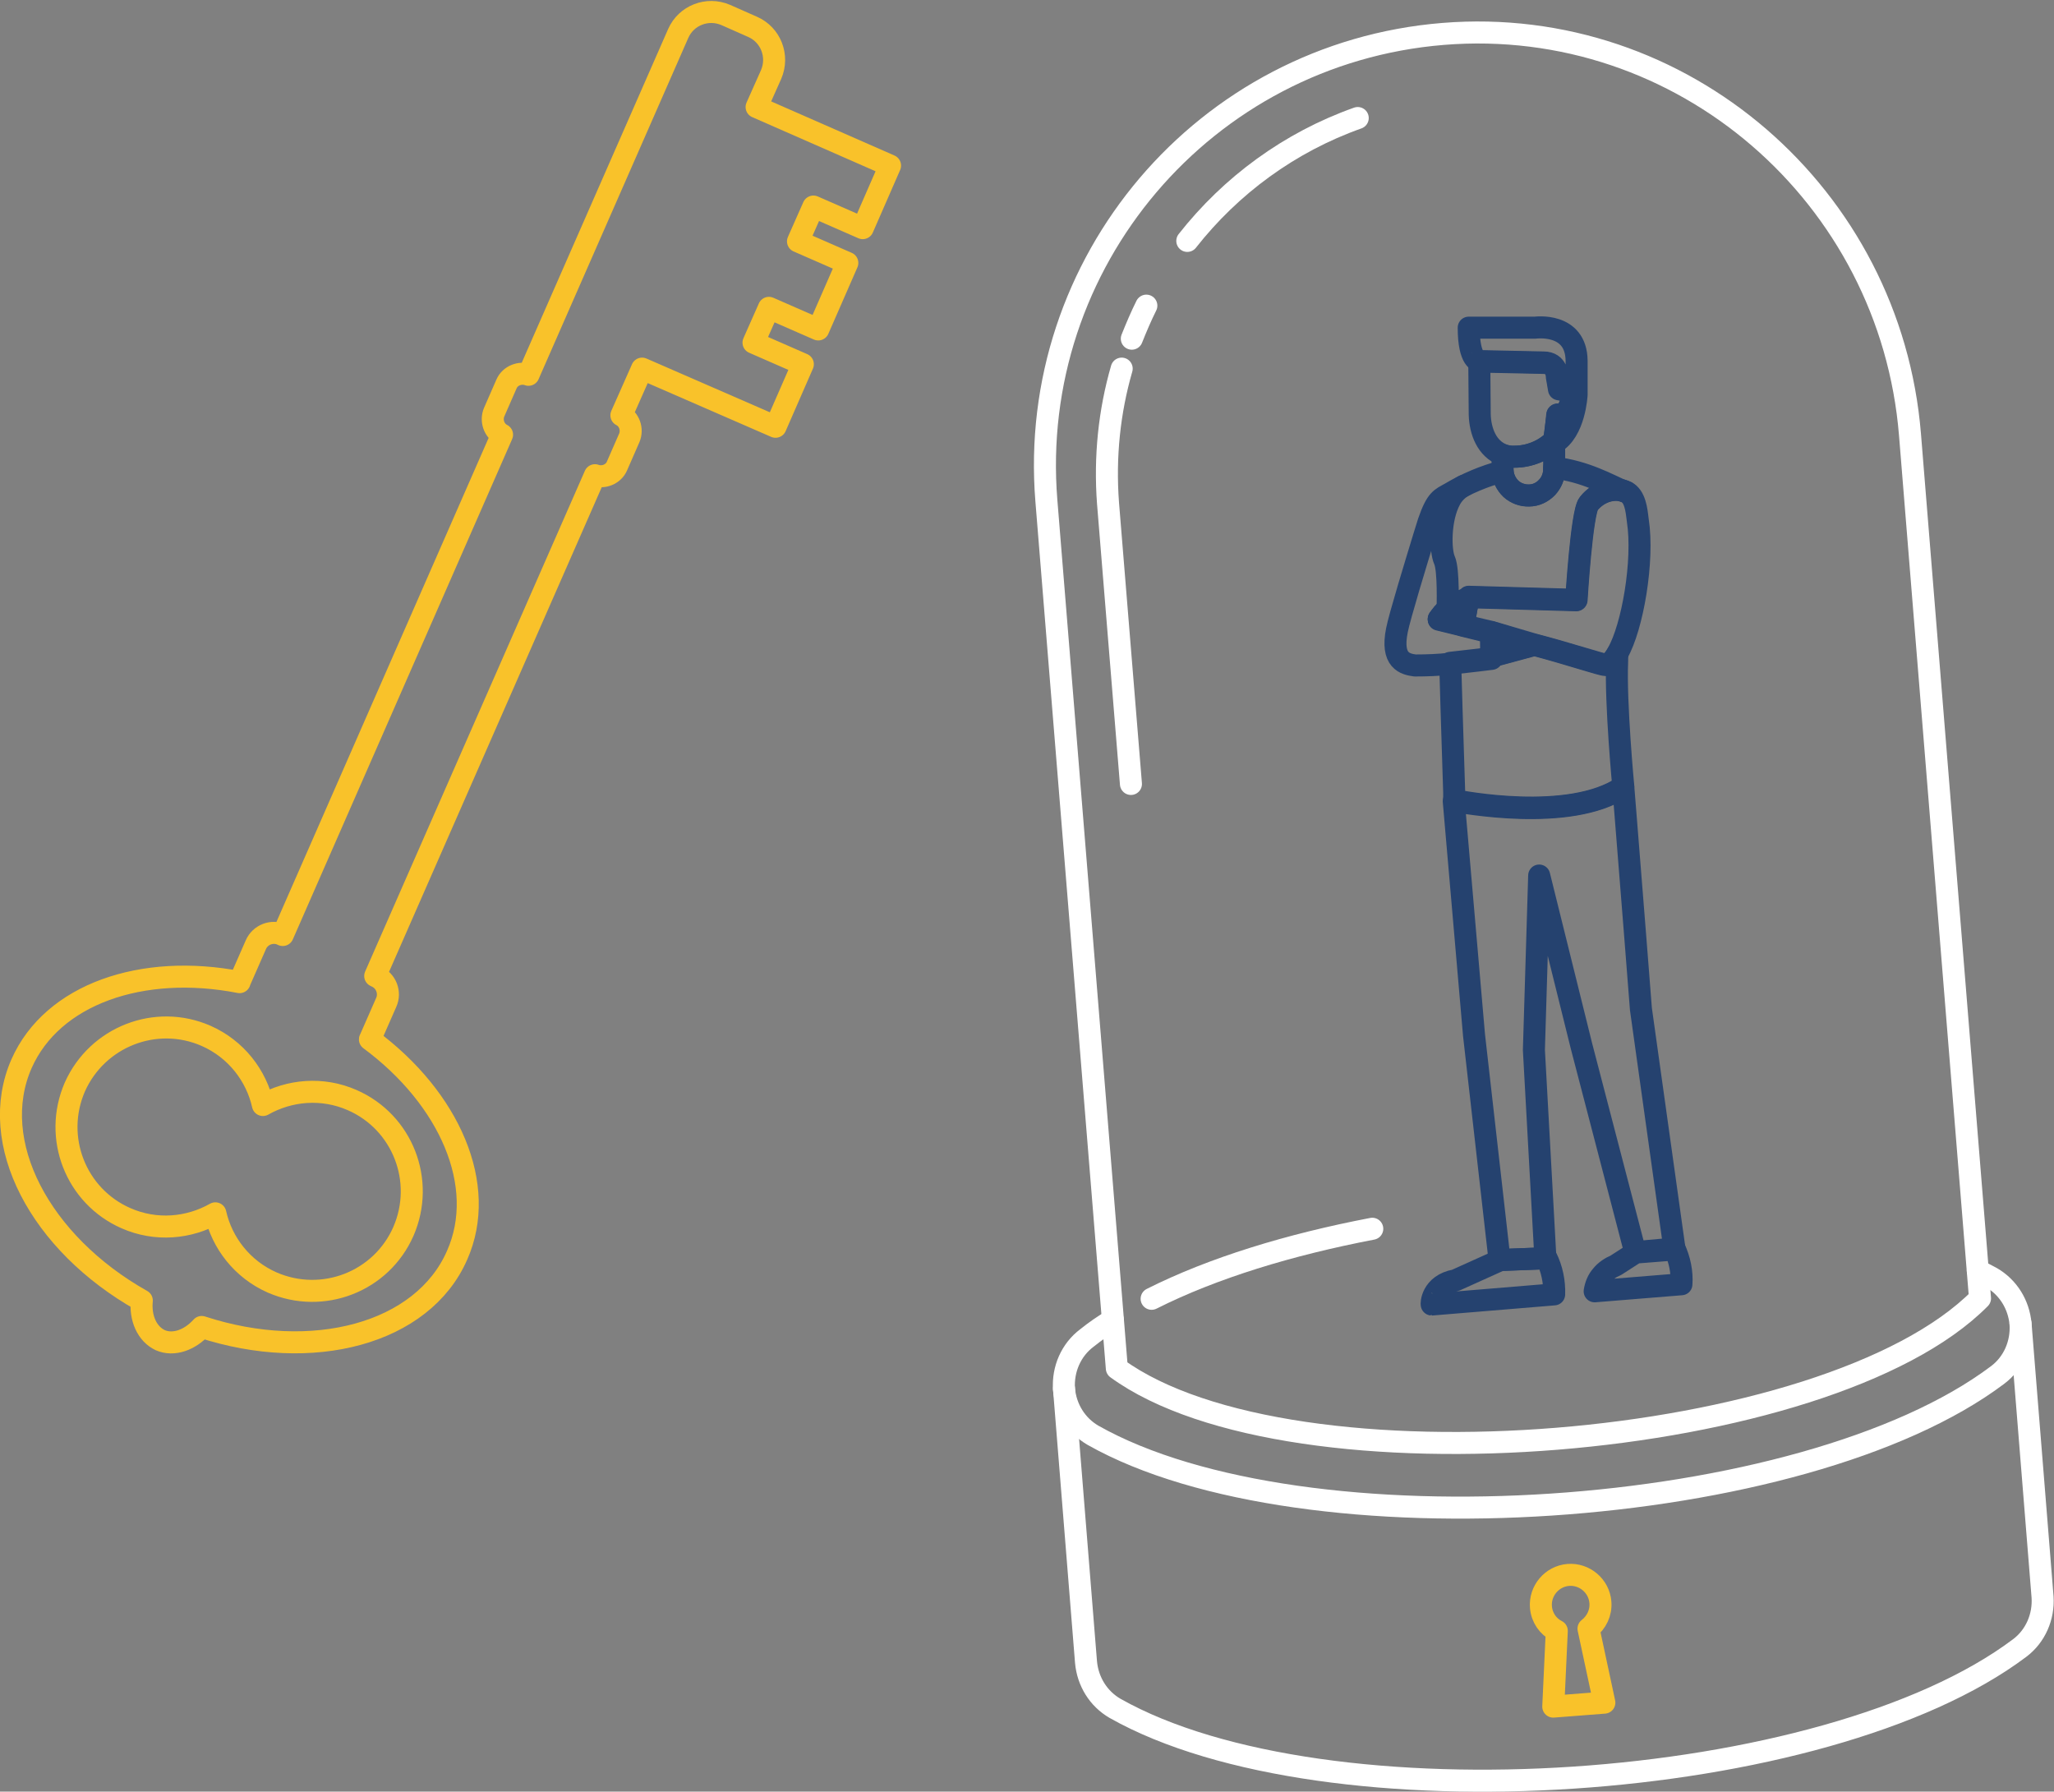 <svg xmlns="http://www.w3.org/2000/svg" xmlns:xlink="http://www.w3.org/1999/xlink" id="Layer_1" x="0px" y="0px" viewBox="0 0 466.4 406.8" style="enable-background:new 0 0 466.4 406.8;" xml:space="preserve"><rect x="0" y="0" width="466.4" height="406.8" fill="#808080" stroke="none"/><style type="text/css">	.st0{fill:none;stroke:#25426F;stroke-width:5;stroke-linecap:round;stroke-linejoin:round;}	.st1{fill:none;stroke:#FFFFFF;stroke-width:5;stroke-linecap:round;stroke-linejoin:round;}	.st2{fill:none;stroke:#F9C22A;stroke-width:5;stroke-linecap:round;stroke-linejoin:round;}</style><path class="st0" d="M380.2,283.4c1.2,2.6,1.8,5.4,1.6,8.2l-19.7,1.6c0.2-1.3,0.7-2.6,1.6-3.6c0.8-1,2-1.8,3.2-2.3l4.5-2.9l8.9-0.7 L380.2,283.4L380.2,283.4z"></path><path class="st0" d="M368.6,178.7l0.5,6.2c1.2,14.7,3.5,44.2,3.5,44.2l7.6,54.3l0,0.1l-8.8,0.8l-0.1,0l-12.2-46.8l-9.6-38.7 l-1.2,39.6l2.6,47.1l0,0.2l-10.4,0.4l-5.8-51.1l-4.6-53.1C331.3,182,356.4,187,368.6,178.7L368.6,178.7z"></path><path class="st0" d="M369.2,111.7c0.1,0,0.2,0.1,0.2,0.1C369.4,111.8,369.3,111.8,369.2,111.7L369.2,111.7L369.2,111.7z"></path><path class="st0" d="M330.2,179.9c-0.1-4.1-0.5-14.7-0.9-29.4c4.7-0.5,9.4-1.1,9.4-1.1l0-0.4l9.6-2.6c8.3,2.2,15.3,4.6,16.3,4.6 c1-0.1,1.8-1,2.7-2.6c-0.1,0.6-0.1,1.2-0.1,1.8c-0.4,9.5,1.4,28.4,1.4,28.4c-12.2,8.3-37.3,3.3-38.3,3.1l-0.1-0.7 C330.2,180.9,330.2,180.4,330.2,179.9L330.2,179.9z"></path><path class="st0" d="M369.2,111.7l-0.5-0.2L369.2,111.7z"></path><path class="st0" d="M332.3,142l1.1-6.1l0.1-0.4l24.5,0.7c0,0,1.2-20,2.8-21.9c2.3-2.8,5.7-3.6,7.8-2.9l0.5,0.2 c0.3,0.1,0.5,0.3,0.8,0.5c1.7,1.5,1.8,4.9,2,6.1c1.4,9.1-1.2,24.2-4.6,30.1c-0.9,1.6-1.8,2.5-2.7,2.6c-0.9,0-8-2.4-16.4-4.6 l-9.5-2.8L332.3,142L332.3,142z"></path><path class="st0" d="M341.2,106.7l0-3.4c0.9,0.3,1.7,0.5,2.6,0.4c3.4,0,6.7-1.3,9.1-3.7l0,0.2l-0.1,0.4l0.1,0l0,5.6l0,0.4 c0,1.5-0.6,3-1.6,4.1c-1.1,1.1-2.5,1.8-4.1,1.8c-1.5,0-3-0.5-4.1-1.5c-1.1-1-1.8-2.5-1.9-4C341.2,106.9,341.2,106.8,341.2,106.7 L341.2,106.7z"></path><path class="st0" d="M317.2,143.1c0.6-3.1,4.4-15.5,6.2-21.4l1-3.2c1.8-5.2,2.8-5.3,4.9-6.5c3.7-2.2,7.7-3.9,11.9-5 c0.1,1.5,0.8,2.9,1.9,4c1.1,1,2.6,1.6,4.1,1.5c1.5,0,3-0.7,4-1.8c1.1-1.1,1.7-2.5,1.7-4.1v-0.4c7.1,0.8,12.4,3.9,15.7,5.3 c-2.2-0.7-5.6,0-7.9,2.9c-1.6,1.9-2.8,21.9-2.8,21.9l-24.4-0.7l-0.1,0.4c-0.1,0-4.6,1-6.7,4.7l4.9,1.2l0.7,0.2l6.5,1.6l0,0l-0.2,0.7 l0.1,4.8l0,0.4c0,0-4.7,0.6-9.4,1.1c-2.6,0.3-5.3,0.4-8,0.4C319.1,150.8,315.8,150.1,317.2,143.1L317.2,143.1z"></path><path class="st0" d="M338.6,144.3c0.1,0,0.2-0.7,0.2-0.7l0,0l9.4,2.9l-9.6,2.6l0,0.1L338.6,144.3z"></path><path class="st0" d="M338.6,144.3l0.2-0.7C338.8,143.6,338.7,144.3,338.6,144.3z"></path><path class="st0" d="M333.4,135.9l-1.1,6.1l-0.7-0.2l-4.9-1.2C328.8,136.9,333.4,135.9,333.4,135.9L333.4,135.9z"></path><path class="st0" d="M331.6,141.8l-4.9-1.3L331.6,141.8L331.6,141.8z"></path><path class="st0" d="M331.6,141.8l0.7,0.2L331.6,141.8z"></path><path class="st0" d="M336,94.1l-0.1-12l0.4,0l14.1,0.3c3.2,0,3.1,3.1,3.1,3.1l0.5,2.9l1.1,0.2c0,0,0.3-1.6,1.1-1.6 c0.7,0,1.2,0.4,0.9,2.4c-0.8,5.7-3.5,4.8-3.5,4.8L353,100l0,0c-2.4,2.3-5.7,3.7-9.1,3.7c-0.9,0-1.8-0.1-2.6-0.4 C337.6,101.9,336.1,97.9,336,94.1z"></path><path class="st0" d="M353,100.2l0,0.4l-0.1,0L353,100.2z"></path><path class="st0" d="M333.5,74.4l15.1,0c0,0,9.3-1.3,9.4,7.5l0,7.7c0,0-0.4,8.4-5.1,11l0-0.4l0-0.3l0.8-5.8c0,0,2.7,0.9,3.5-4.8 c0.3-2-0.3-2.4-0.9-2.4c-0.8,0-1.1,1.6-1.1,1.6l-1.1-0.2l-0.5-2.9c0,0,0.1-3.1-3.1-3.1l-14.1-0.3l-0.4,0 C335.9,82.1,333.5,82,333.5,74.4L333.5,74.4z"></path><path class="st0" d="M332.4,110.3c-1.3,0.7-2.4,1.8-3.1,3.1c-2.4,4.4-2.3,11.6-1.3,13.8c1,2.2,0.7,10.9,0.7,10.9"></path><path class="st0" d="M330.5,290.7l10.2-4.6l10.4-0.4l0-0.2c1.3,2.6,1.9,5.5,1.8,8.4l-27.8,2.3C325,296.2,325,291.7,330.5,290.7 L330.5,290.7z"></path><path class="st1" d="M449.6,294.8L433.7,98.7c-4.4-54.3-51.7-95.4-106-91c-54.2,4.4-94.5,51.9-90.1,106l16,197 C293.3,339.6,415.1,329.7,449.6,294.8L449.6,294.8z"></path><path class="st1" d="M252.7,299.7c-2.3,1.4-3.9,2.5-5.9,4.1c-3.6,2.7-5.5,7.1-5.2,11.6c0.4,4.4,2.8,8.3,6.6,10.5 c47.8,27,161.3,19.5,205.4-13.7c3.6-2.7,5.5-7.1,5.2-11.6c-0.4-4.4-2.8-8.3-6.6-10.5c-1.1-0.6-1.9-1-3.1-1.6"></path><path class="st1" d="M254.7,83.7c-2.8,9.7-3.9,20-3.1,30.6l5.2,63.7"></path><path class="st1" d="M260.3,69.4c-1.2,2.4-2.3,5-3.3,7.5"></path><path class="st1" d="M308.3,26.8c-15.5,5.5-28.8,15.3-38.7,27.9"></path><path class="st1" d="M241.6,315.3l5,62.1c0.4,4.4,2.8,8.3,6.6,10.5c47.8,27,161.3,19.5,205.4-13.7c3.6-2.7,5.5-7.1,5.2-11.6l-5-62.1 "></path><path class="st2" d="M363.4,363.8c-0.3-3.7-3.6-6.5-7.3-6.2c-3.7,0.3-6.5,3.6-6.2,7.3c0.2,2.4,1.6,4.4,3.6,5.4l-0.8,17.2l11.6-0.9 l-3.6-16.8C362.5,368.4,363.6,366.2,363.4,363.8z"></path><path class="st1" d="M311.6,279c-18.8,3.6-36.2,8.9-50.1,15.9"></path><path class="st2" d="M176.1,96.9l6.2-14.2l-11.2-4.9l3.5-7.9l11.2,4.9l6.6-15.1l-11.2-4.9l3.5-7.9l11.2,4.9l6.2-14.2l-30.3-13.3 l3.3-7.4c1.8-4.2-0.1-9-4.2-10.8l-6.1-2.7c-4.2-1.8-9,0.1-10.8,4.2l-34,77.5c-1.9-0.7-4.2,0.2-5,2.1l-2.8,6.4 c-0.8,1.9,0,4.2,1.8,5.1L64.2,212.3l-0.2-0.1c-2.2-1-4.9,0-5.9,2.3l-3.6,8.2c0,0.1-0.1,0.2-0.1,0.3c-22.1-4.3-42.5,2.7-49.5,18.5 c-7.9,17.9,4.2,40.8,27.3,53.8c-0.4,4,1.2,7.6,4.2,9c3,1.3,6.7,0,9.4-3c25.1,8.2,50.2,1.6,58-16.3c7-15.8-1.7-35.6-19.8-49 c0-0.1,0.1-0.2,0.1-0.2l3.6-8.2c1-2.2,0-4.9-2.3-5.9l-0.2-0.1l49.9-113.7c1.9,0.7,4.2-0.2,5-2.1l2.8-6.4c0.8-1.9,0-4.2-1.8-5.1 l4.7-10.6L176.1,96.9L176.1,96.9z M46.8,235.2c6.8,3,11.4,9,12.9,15.7c6-3.4,13.5-4.1,20.3-1.1c11.4,5,16.6,18.3,11.6,29.8 c-5,11.4-18.3,16.6-29.8,11.6c-6.8-3-11.4-9-12.9-15.7c-6,3.4-13.5,4.1-20.3,1.1c-11.4-5-16.6-18.3-11.6-29.8 C22.1,235.4,35.4,230.2,46.8,235.2z"></path></svg>